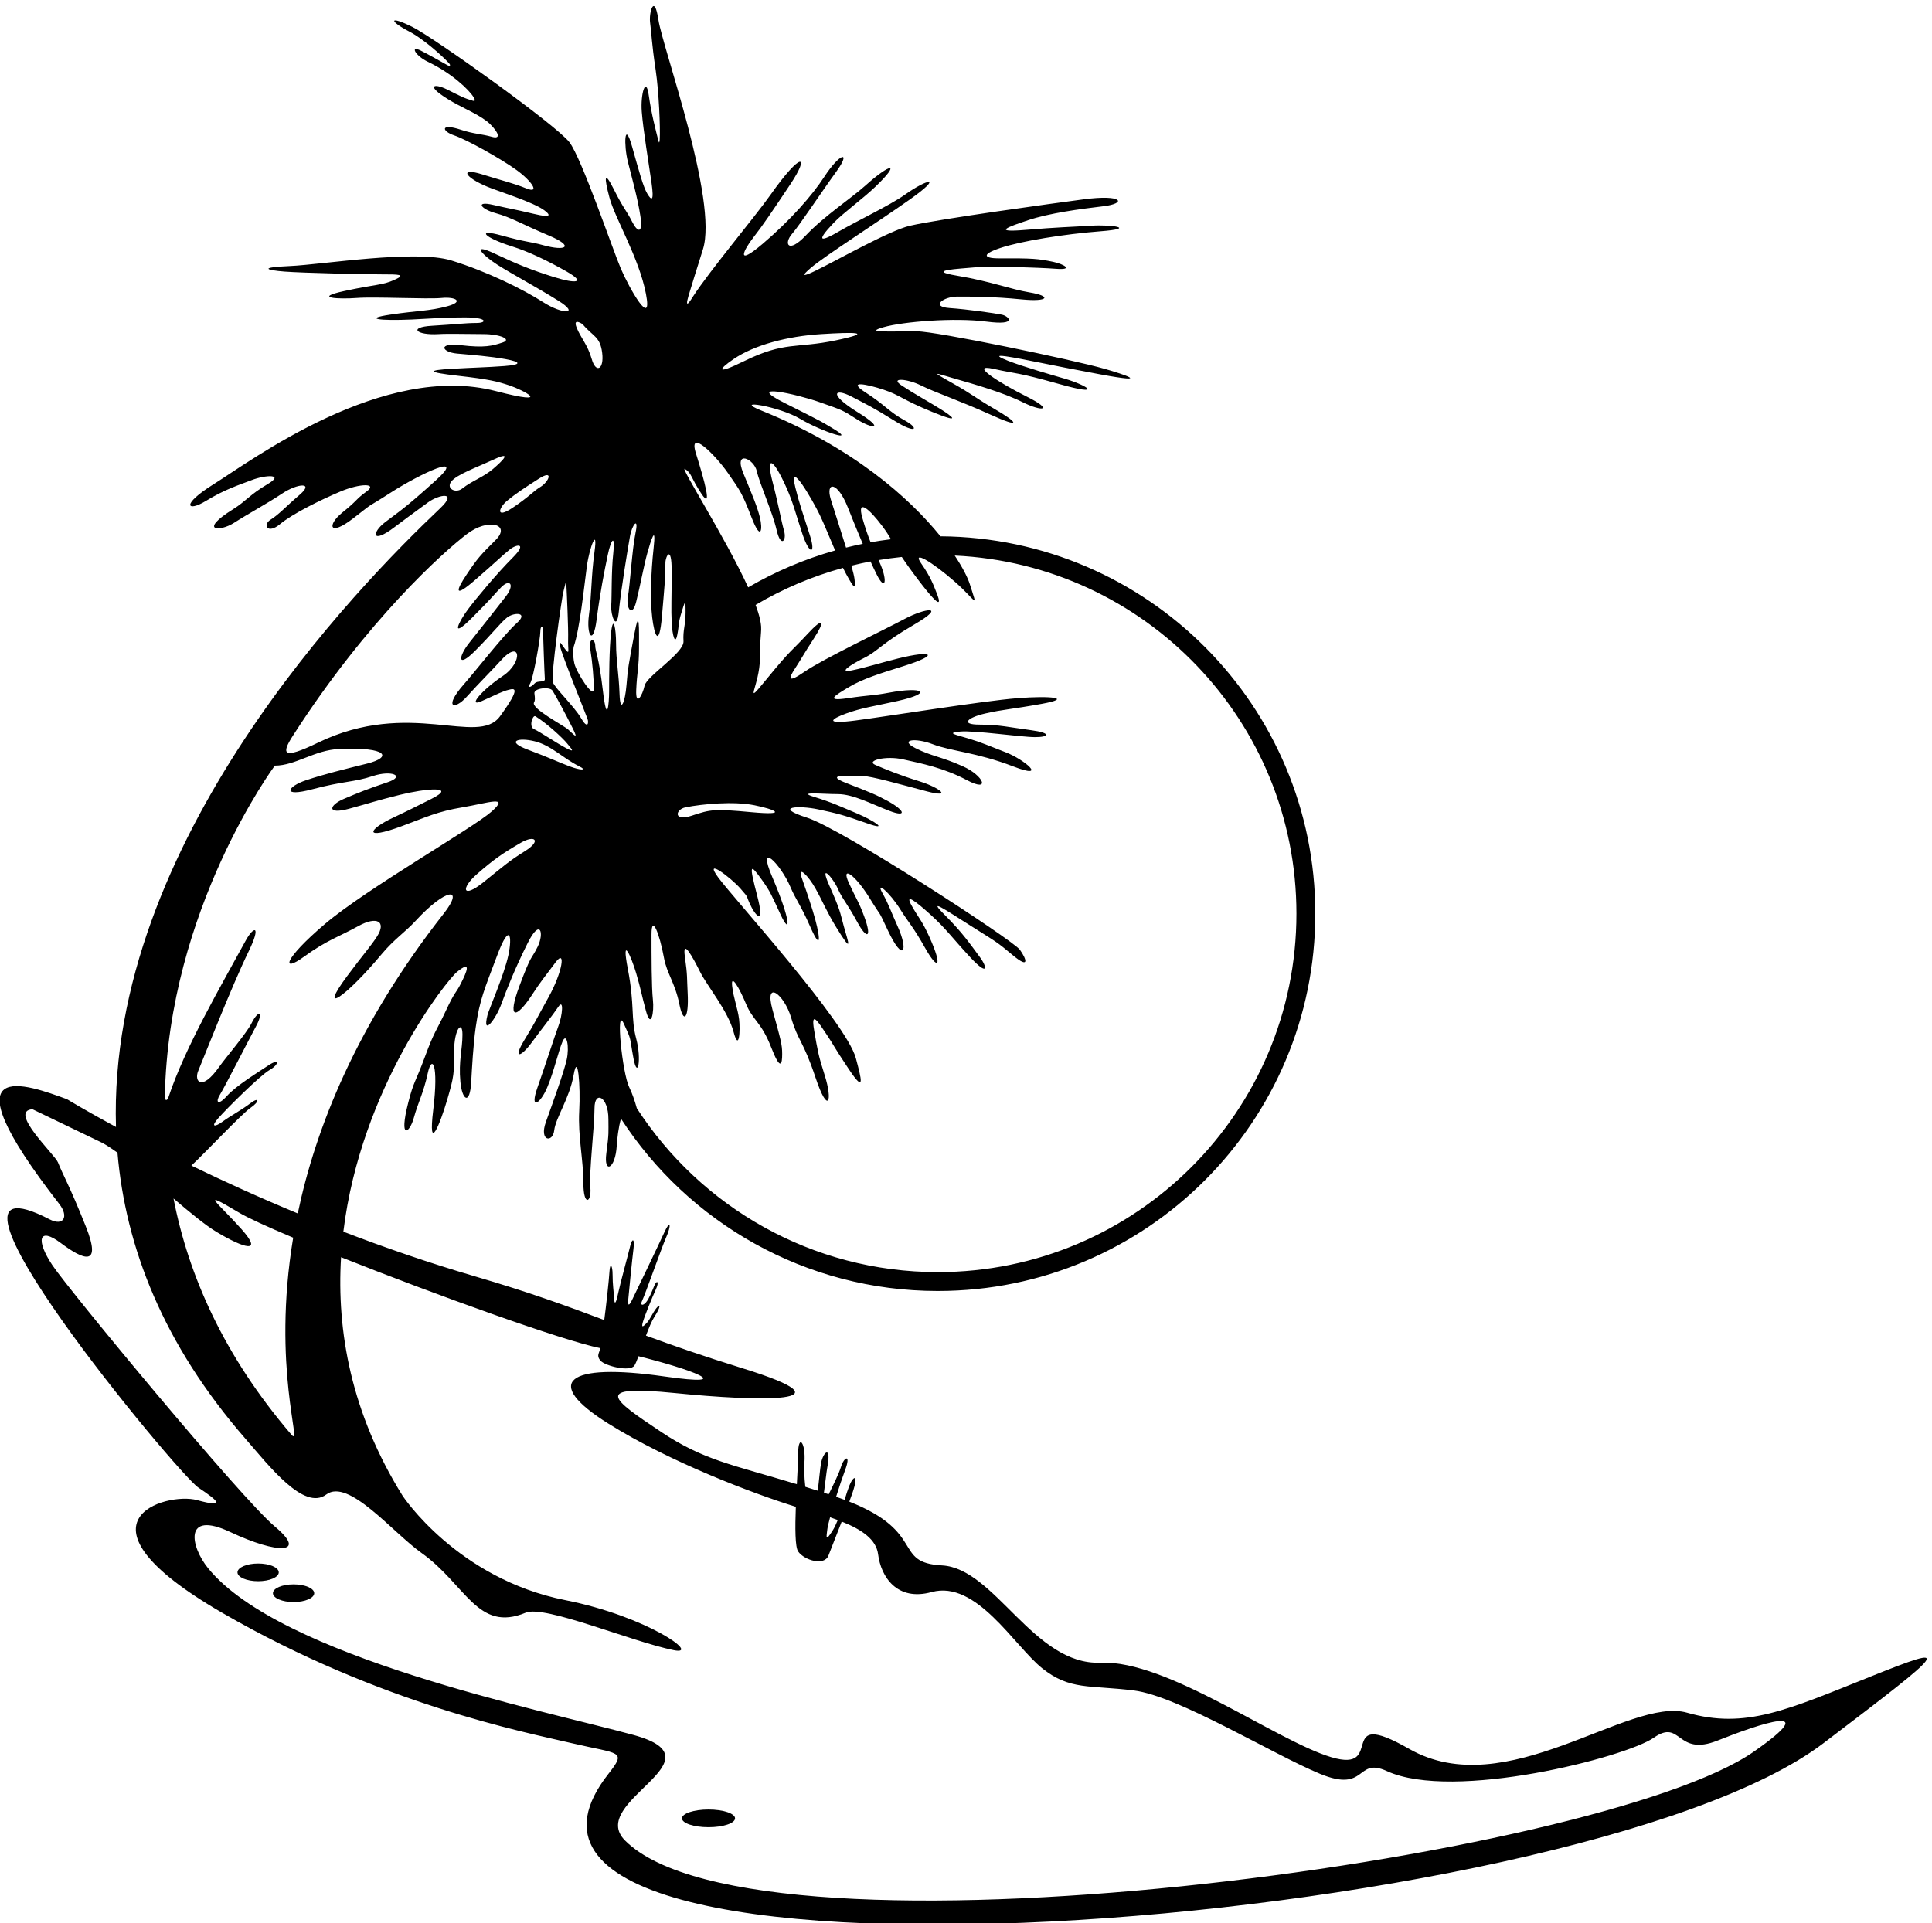 <?xml version="1.0" encoding="UTF-8" standalone="no"?>
<svg xmlns:inkscape="http://www.inkscape.org/namespaces/inkscape" xmlns:sodipodi="http://sodipodi.sourceforge.net/DTD/sodipodi-0.dtd" xmlns="http://www.w3.org/2000/svg" xmlns:svg="http://www.w3.org/2000/svg" version="1.1" id="svg1" width="714.142" height="711.091" viewBox="0 0 714.142 711.091">
  <defs id="defs1"></defs>
  <g id="g1" transform="translate(-58.458,-147.168)">
    <path id="path1" d="m 5638.38,2172.51 c -231.8,-92.72 -347.7,-146.81 -509.96,-100.45 -162.26,46.36 -502.23,-254.98 -772.66,-100.44 -208.94,119.39 -61.81,-69.55 -216.35,-23.18 -154.53,46.36 -455.87,270.43 -641.31,262.7 -185.44,-7.73 -293.62,262.71 -440.42,270.43 -138.25,7.28 -42.25,91.75 -257.73,177.29 3.65,9.82 6.64,18.05 8.55,23.61 18.83,55.05 2.89,49.26 -8.7,20.28 -3.92,-9.82 -8.2,-23.67 -12.91,-38.89 -7.5,2.82 -15.37,5.64 -23.6,8.45 8.51,27.21 17.71,54.67 24.92,73.9 17.39,46.36 -2.89,37.67 -11.58,8.7 -5.08,-16.93 -21.01,-49.61 -33.98,-75.65 -4.44,1.46 -8.88,2.92 -13.21,4.33 3.64,25.86 6.83,56.87 9.52,71.32 11.59,62.29 -11.59,42.01 -17.39,11.59 -3.03,-15.93 -5.95,-51.54 -9.32,-77.35 -11.94,3.82 -23.4,7.43 -34.56,10.89 -3.27,26.23 -3.25,56.14 -2.48,66.46 4.35,57.95 -17.39,81.13 -17.39,26.07 0,-17.64 -1.78,-49.44 -3.64,-85.3 -178.92,54.44 -258.28,66.11 -376.89,145.18 -139.08,92.73 -193.17,131.36 38.63,108.18 231.8,-23.18 509.96,-30.91 185.44,69.54 -107.86,33.38 -191.46,62.65 -266.53,90.22 7.86,21.03 15.92,40.65 23.14,51.75 18.83,28.98 17.39,39.12 5.8,24.63 -11.59,-14.48 -17.39,-31.87 -27.53,-42.01 -10.14,-10.14 -14.49,-13.04 -10.14,2.9 4.35,15.93 26.08,69.54 36.22,91.27 10.14,21.73 2.89,27.52 -4.35,10.14 -7.24,-17.39 -14.49,-36.22 -23.18,-46.36 -8.69,-10.14 -17.38,-8.69 -10.14,5.79 7.24,14.49 54.92,149.29 65.19,172.41 17.39,39.11 11.59,50.7 -2.89,18.83 -14.49,-31.87 -84.03,-176.75 -91.27,-191.24 -7.25,-14.48 -11.59,-17.38 -10.14,1.45 1.44,18.84 11.48,117.5 14.48,140.53 4.35,33.32 -4.34,28.98 -8.69,10.14 -4.35,-18.83 -28.97,-108.66 -33.32,-130.39 -4.35,-21.73 -10.14,-40.56 -11.59,-17.38 -1.45,23.18 -4.35,39.11 -4.35,66.64 0,27.53 -7.24,34.77 -8.69,8.69 -1.19,-21.47 -9.26,-95.93 -14.5,-134.51 -103.56,38.88 -206.7,76.83 -359.28,121.47 -128.39,37.58 -251.33,80.16 -365.77,124.19 48.75,401.13 288.24,699.54 315.55,721.88 42.5,34.77 27.04,0 11.59,-30.9 -15.45,-30.91 -15.45,-19.32 -42.5,-77.27 -27.04,-57.95 -30.9,-54.08 -57.95,-127.49 -27.04,-73.4 -30.84,-66.54 -46.36,-127.49 -27.04,-106.24 3.87,-84.99 15.46,-42.49 11.59,42.49 27.04,69.54 38.63,123.62 11.59,54.09 30.91,27.04 15.45,-100.44 -15.45,-127.5 19.32,-38.64 38.64,27.04 19.31,65.67 19.31,73.4 19.31,135.21 0,61.82 23.18,87.97 23.18,46.37 0,-42.5 -11.11,-72.5 -5.79,-131.36 4.57,-50.57 26.37,-67.22 30.09,-0.4 2.03,36.41 5.65,103.48 12.41,151.07 11.18,78.86 25.1,108.18 59.87,200.89 34.77,92.72 42.5,54.09 30.91,0 -11.59,-54.08 -54.09,-150.66 -57.95,-166.12 -15.45,-61.81 23.18,-11.59 38.63,30.91 15.46,42.5 38.64,100.44 73.41,169.98 34.77,69.54 46.36,27.05 27.04,-11.59 -19.31,-38.63 -15.45,-15.45 -50.22,-108.17 -34.77,-92.72 -11.35,-97.06 38.63,-19.31 17.39,27.04 32.84,46.36 61.82,84.99 29.04,38.72 19.31,-27.05 -19.32,-96.58 -38.63,-69.54 -33,-62.76 -67.61,-119.77 -32.84,-54.09 -9.66,-48.29 21.25,-5.79 23.72,32.62 57.95,75.33 73.4,98.51 15.46,23.18 11.59,-23.18 0,-54.08 -11.59,-30.91 -34.77,-104.32 -57.95,-169.99 -23.18,-65.68 7.73,-46.36 27.05,0 19.31,46.36 30.9,100.44 42.49,127.49 11.59,27.04 19.32,-15.46 11.59,-50.23 -7.72,-34.77 -38.63,-119.76 -57.95,-173.84 -19.31,-54.09 19.32,-57.96 23.18,-23.18 3.87,34.77 42.5,88.85 54.09,154.53 11.59,65.67 19.31,-30.91 15.45,-100.45 -3.86,-69.54 11.59,-135.22 11.59,-200.89 0,-65.68 23.18,-54.09 19.32,-11.59 -3.87,42.49 11.59,169.99 11.59,220.21 0,50.22 38.63,32.81 38.63,-30.91 0,-36.7 1.93,-36.7 -5.79,-94.65 -7.73,-57.95 25.11,-44.43 28.97,21.25 1.11,18.78 4.78,51.97 11.77,75.09 186.97,-288.22 511.53,-478.92 880.66,-478.92 579.34,0 1049,469.66 1049,1049 0,576.89 -465.71,1044.96 -1041.66,1048.92 -86.18,106.74 -243.8,247.44 -497.98,349.61 -83.38,33.51 50.22,11.59 108.17,-23.18 57.95,-34.77 167.09,-70.99 84.99,-23.18 -25.42,14.81 -12.07,9.17 -127.97,67.12 -115.9,57.95 31.39,25.6 97.07,2.42 65.67,-23.18 61.33,-20.77 103.83,-47.81 42.49,-27.04 81.61,-29.46 0.48,20.76 -81.13,50.23 -63.27,67.61 -15.46,42.5 41.61,-21.85 56.5,-28.01 118.32,-66.64 61.81,-38.63 70.99,-22.22 28.49,0.96 -42.49,23.18 -54.08,42.5 -108.17,77.27 -54.09,34.77 3.86,23.18 50.22,7.73 46.36,-15.45 50.22,-27.04 135.22,-61.82 84.99,-34.77 54.08,-11.59 23.18,7.73 -30.91,19.32 -73.89,42.98 -108.18,65.68 -34.69,22.96 15.46,19.32 54.09,0 38.63,-19.32 108.17,-42.5 193.16,-81.13 85,-38.64 78.44,-23.3 11.59,15.45 -57.46,33.32 -57.94,38.64 -119.76,73.41 -61.81,34.77 -46.36,27.04 7.73,11.59 54.09,-15.46 135.22,-38.64 189.3,-65.68 54.09,-27.04 88.86,-23.18 11.59,15.45 -77.26,38.64 -162.26,92.72 -92.72,77.27 69.54,-15.45 60.37,-7.73 183.99,-42.5 123.63,-34.77 77.75,-3.38 13.04,15.46 -30.35,8.83 -114.25,32.91 -156.17,49.25 -26.44,10.31 -36.35,16.85 -6.09,12.56 46.06,-6.54 115.9,-23.18 262.71,-50.22 146.81,-27.05 63.2,0.74 11.59,15.45 -89.82,25.59 -467.46,104.31 -521.55,104.31 -85.34,0 -146.81,-3.87 -92.72,11.59 54.09,15.45 197.03,27.04 285.88,15.45 88.86,-11.59 61.82,15.45 42.5,19.32 -19.32,3.86 -91.27,14.48 -145.35,18.35 -54.09,3.86 -16.91,31.87 21.73,31.87 38.63,0 100.44,0 177.71,-7.73 77.27,-7.72 84.51,9.18 23.18,19.32 -53.36,8.82 -108.18,30.91 -200.89,46.36 -92.72,15.45 7.72,19.32 46.36,23.18 38.63,3.87 177.71,0 227.93,-3.86 50.23,-3.86 22.51,12.91 -7.72,19.32 -41.05,8.69 -58.42,10.32 -148.26,9.65 -40.91,-0.3 -56.5,9.66 1.45,28.98 57.95,19.31 177.71,38.63 278.16,46.36 100.45,7.72 34.77,19.31 -27.05,15.45 -61.81,-3.86 -88.85,-3.86 -181.57,-11.59 -92.72,-7.73 -50.22,7.73 7.73,27.04 57.95,19.32 142.94,30.91 208.61,38.64 65.68,7.72 55.54,33.8 -54.08,19.31 -85.04,-11.24 -397.92,-54.08 -482.92,-73.4 -56.68,-12.88 -202.3,-96.01 -264.64,-126.02 -31.13,-15 -41.5,-16.74 -9.65,10.12 39.73,33.51 181.57,123.63 274.29,189.3 92.72,65.68 50.71,58.92 -15.45,12.08 -40.38,-28.59 -135.22,-73.89 -181.58,-100.93 -46.36,-27.05 -70.02,-34.29 -15.45,23.18 26.34,27.73 80.43,66.39 115.9,100.44 72.44,69.54 43.46,67.13 -27.04,3.87 -40.67,-36.49 -114.45,-84.51 -166.13,-139.08 -48.83,-51.58 -61.81,-23.18 -38.63,3.86 23.18,27.04 80.17,113.97 123.63,173.85 41.84,57.65 11.11,54.09 -33.81,-14.97 -33.3,-51.21 -93.68,-120.25 -170.95,-185.92 -77.27,-65.68 -53.12,-17.39 -26.08,17.38 27.05,34.77 49.26,67.61 103.35,148.74 54.08,81.13 31.39,93.2 -55.54,-29.94 -43.64,-61.83 -171.2,-213.83 -215.6,-283.15 -4.64,-7.24 -25.26,-41.45 -12.07,3.12 8.83,29.86 22.77,74.16 39.82,128.39 42.49,135.22 -112.04,560.18 -123.63,637.45 -11.59,77.27 -27.04,19.32 -23.18,-7.72 3.86,-27.05 3.86,-54.09 15.46,-131.36 8.88,-59.23 13.22,-161.6 11.29,-192.24 -0.59,-9.32 -1.77,-12 -3.57,-4.79 -7.72,30.91 -19.32,73.41 -27.04,127.49 -7.73,54.09 -23.18,3.87 -19.32,-46.36 3.86,-50.22 19.32,-142.94 27.04,-197.03 7.73,-54.08 0,-50.22 -11.59,-30.9 -11.59,19.31 -22.69,61.33 -42.49,131.35 -21.44,75.82 -23.18,3.86 -11.59,-42.5 11.59,-46.36 27.04,-100.44 34.77,-150.67 7.73,-50.22 -7.73,-46.36 -23.18,-15.45 -15.45,30.91 -23.18,34.77 -50.23,88.86 -27.04,54.08 -28,35.73 -12.55,-22.22 15.45,-57.95 82.1,-167.09 101.41,-267.53 19.32,-100.45 -46.36,15.45 -69.54,69.54 -23.18,54.08 -108.17,305.2 -142.94,351.56 -34.77,46.36 -374.74,289.75 -436.56,320.66 -64.03,32.01 -67.18,17.8 -8.69,-12.8 38.26,-20.02 88.69,-64.72 109.38,-86.93 8.58,-9.21 1.3,-9.1 -2.71,-6.9 -18.67,10.26 -49.35,28.23 -74.8,40.95 -30.9,15.45 -14.99,-14.46 19.32,-30.91 67.84,-32.53 114.59,-77.83 127.33,-98.27 4.94,-7.94 4.76,-12.13 -1.29,-10.38 -25.11,7.24 -33.32,12.07 -71.95,31.39 -38.64,19.31 -63.99,11.1 15.45,-34.77 29.92,-17.28 81.13,-38.64 104.31,-61.82 23.18,-23.18 30.9,-42.49 3.86,-34.77 -27.04,7.73 -50.22,7.73 -84.99,19.32 -58.67,19.56 -54.09,-3.86 -19.32,-15.45 34.77,-11.59 131.35,-65.68 173.85,-96.59 42.5,-30.9 65.68,-66.4 27.05,-50.94 -38.64,15.45 -61.82,20.04 -123.63,39.35 -61.81,19.32 -49.98,-7.48 15.45,-34.77 30.68,-12.79 127.49,-42.49 158.4,-65.67 30.91,-23.18 -8.29,-14.66 -32.36,-8.94 -56.18,13.37 -60.36,12.8 -110.59,24.39 -50.22,11.59 -34.77,-11.59 7.73,-23.18 42.5,-11.59 73.41,-30.91 146.81,-61.81 73.4,-30.91 48.15,-44.74 -15.45,-27.05 -36.46,10.15 -46.36,7.73 -115.91,27.05 -69.54,19.31 -50.7,-5.32 30.91,-30.91 43.15,-13.53 96.59,-38.63 150.67,-69.54 54.09,-30.91 27.05,-34.77 -34.77,-15.45 -61.81,19.32 -100.45,34.77 -166.12,65.67 -65.68,30.91 -34.61,-3.89 7.72,-30.9 42.16,-26.9 107.62,-61.46 169.99,-100.45 61.81,-38.63 11.59,-38.63 -42.49,-3.86 -54.09,34.77 -154.54,84.99 -254.98,115.9 -100.45,30.9 -359.29,-11.59 -448.15,-15.45 -88.85,-3.87 -65.67,-11.6 -15.45,-15.46 50.22,-3.86 224.07,-7.73 270.43,-7.73 46.36,0 69.54,0 34.77,-15.45 -34.77,-15.45 -50.23,-11.59 -139.08,-30.91 -88.86,-19.31 -15.45,-23.18 34.77,-19.31 50.22,3.86 197.03,-3.87 235.66,0 38.64,3.86 63.95,-10.13 15.46,-23.18 -50.23,-13.52 -81.13,-11.59 -158.4,-23.18 -76.51,-11.48 -28.98,-17.39 59.88,-13.52 42.46,1.84 86.93,5.79 148.74,5.79 61.81,0 61.81,-15.45 30.9,-15.45 -30.9,0 -57.94,-3.87 -123.62,-7.73 -65.68,-3.86 -44.43,-27.04 19.32,-23.18 27.27,1.65 77.26,0 123.62,0 46.36,0 80.01,-14.54 54.09,-23.18 -28.98,-9.66 -50.23,-15.45 -115.9,-7.73 -65.68,7.73 -54.09,-19.31 -11.59,-23.18 42.5,-3.86 92.72,-7.72 135.21,-15.45 42.5,-7.73 46.82,-15.56 -3.86,-19.31 -52.15,-3.87 -81.13,-3.87 -146.8,-7.73 -65.68,-3.86 -69.72,-9.2 19.31,-19.32 84.99,-9.66 108.17,-15.45 142.94,-27.04 34.78,-11.59 127.36,-58.49 -38.63,-15.45 -312.93,81.12 -677.29,-192 -784.25,-258.85 -92.722,-57.95 -73.405,-78.23 -21.25,-46.36 52.15,31.87 89.82,43.46 127.49,57.95 37.67,14.49 92.72,17.38 43.46,-11.59 -49.26,-28.97 -59.32,-46.9 -95.62,-69.54 -97.544,-60.84 -37.66,-63.74 2.9,-37.66 40.57,26.07 89.83,52.15 133.29,81.12 43.46,28.98 89.82,31.88 49.25,-2.89 -40.56,-34.77 -57.94,-55.06 -81.12,-69.54 -23.18,-14.49 -8.7,-41.53 26.07,-12.56 34.77,28.97 113,67.61 168.05,90.79 55.06,23.18 104.32,23.18 72.44,0 -31.87,-23.18 -23.18,-23.18 -66.64,-57.95 -43.46,-34.77 -38.63,-69.54 29.94,-16.42 69.25,53.64 23.18,19.32 104.31,71.47 81.13,52.15 214.17,114.45 124.35,33.32 -89.82,-81.13 -102.86,-86.92 -140.52,-115.9 -37.67,-28.97 -37.67,-62.29 26.07,-13.76 17.93,13.65 55.91,41.76 93.34,68.96 31,22.51 83.96,31.19 33.78,-16.43 -229.24,-217.55 -925.011,-927.8 -900.999,-1719.93 -86.926,47.07 -136.063,77.21 -136.063,77.21 -107.515,39.31 -350.051,131.12 -21.359,-291.49 27.043,-34.77 11.703,-62.59 -27.043,-42.5 -402.606,208.76 355.426,-706.99 413.375,-745.62 57.949,-38.63 76.159,-56.6 -3.863,-34.77 -84.993,23.18 -370.879,-57.95 69.542,-312.93 440.41,-254.98 842.2,-332.24 973.56,-363.15 131.35,-30.91 152.12,-19.31 100.44,-85 -540.39,-686.93 2690.98,-435.99 3376.55,85 350.71,266.52 363.15,278.16 131.35,185.44 z M 2738.96,2582.5 c 0.79,6.38 3.6,18.21 7.55,32.83 7.34,-2.49 14.49,-5.03 21.38,-7.62 -4.47,-11.18 -9.27,-21.41 -14.45,-29.55 -20.28,-31.87 -17.38,-18.84 -14.48,4.34 z m -840.28,1884.82 c -46.36,-28.97 -57.95,-40.56 -115.9,-86.92 -57.95,-46.36 -63.74,-17.38 -17.38,23.18 46.36,40.56 70.51,57.15 121.69,86.92 39.12,22.76 57.95,5.8 11.59,-23.18 z m 123.63,235.67 c -30.91,11.59 -54.09,23.18 -115.9,46.36 -61.81,23.18 -27.05,34.77 19.32,23.18 46.36,-11.59 76.62,-46.05 123.62,-69.54 23.18,-11.6 3.86,-11.6 -27.04,0 z m -109.14,230.83 c 8.69,14.49 28.01,124.59 28.01,142.94 0,18.35 7.73,18.35 7.73,5.8 0,-19.7 3.86,-123.63 4.82,-136.18 0.97,-12.56 -19.31,-2.9 -28.97,-13.52 -9.66,-10.63 -20.28,-13.53 -11.59,0.96 z m 14.49,-91.75 c 32.73,-20.46 75.33,-59.89 87.89,-75.34 12.56,-15.45 24.15,-27.04 -1.93,-13.52 -26.08,13.52 -74.37,46.36 -89.83,53.12 -15.45,6.76 -3.86,40.56 3.87,35.74 z M 2992,5220.67 c 73.41,-96.58 57.95,-54.08 50.23,-34.77 -7.73,19.32 -15.46,42.5 -42.5,81.13 -27.04,38.63 30.91,3.86 92.72,-50.22 61.81,-54.09 65.68,-81.13 42.5,-7.73 -5.56,17.6 -19.21,45.47 -42.02,79.76 528.61,-24.47 949.71,-460.7 949.71,-995.37 0,-550.37 -446.18,-996.55 -996.55,-996.55 -350.84,0 -659.13,181.47 -836.7,455.51 -5.27,19.64 -13.4,43.02 -20.96,58.13 -19.32,38.63 -38.63,227.94 -15.45,177.71 23.18,-50.22 15.45,-34.77 27.04,-96.58 11.59,-61.81 23.18,-3.87 7.73,54.08 -15.45,57.96 -3.86,92.73 -23.18,193.17 -19.32,100.45 10.2,32.92 23.18,-11.59 13.52,-46.36 13.52,-54.08 27.04,-104.31 14.1,-52.36 23.18,-3.86 19.32,30.91 -3.86,34.77 -3.87,123.62 -3.87,181.57 0,57.95 22.26,3.17 34.78,-65.67 7.72,-42.5 30.9,-69.54 42.49,-127.49 11.59,-57.95 27.04,-40.57 23.18,30.91 -2.29,42.43 0,46.36 -7.73,100.44 -7.72,54.09 22.8,-3.1 42.5,-42.5 19.32,-38.63 77.27,-108.17 92.72,-166.12 15.45,-57.95 19.32,3.87 15.45,34.77 -3.86,30.91 -15.45,57.95 -19.31,92.72 -3.86,34.77 19.31,-3.86 38.63,-50.22 19.32,-46.36 42.5,-50.22 69.54,-119.77 27.05,-69.54 30.91,-46.36 30.91,-19.31 0,27.04 -3.86,38.63 -27.04,123.63 -23.18,84.99 32.83,42.49 52.15,-23.18 19.31,-65.68 32.84,-61.82 67.61,-166.13 34.77,-104.31 48.93,-66.56 25.11,7.73 -17.2,53.63 -19.32,67.61 -28.98,123.63 -10,57.98 11.59,23.18 34.77,-11.59 23.18,-34.78 15.46,-27.05 61.82,-96.59 46.36,-69.54 34.77,-27.04 19.31,30.91 -26.56,99.6 -339.97,444.28 -382.47,502.23 -42.49,57.95 34.77,0 61.82,-30.9 27.04,-30.91 11.44,-13.98 31.39,-53.13 9.46,-18.57 38.15,-55.05 14.97,33.81 -23.18,88.85 -19.72,89.35 12.55,44.43 24.63,-34.29 26.08,-40.57 53.13,-98.52 27.04,-57.95 29.45,-18.35 -23.18,104.31 -45.84,106.8 23.23,37.17 50.22,-27.04 14,-33.33 28.97,-50.71 54.08,-108.18 36.22,-82.87 27.05,-19.31 7.73,42.5 -19.32,61.82 -19.32,57.95 -30.91,92.72 -11.59,34.77 18.65,4.97 38.64,-30.9 21.25,-38.16 30.9,-64.23 57.95,-108.18 48.3,-78.48 32.35,-39.6 20.76,2.9 -11.59,42.49 -9.17,43.46 -40.08,113 -30.91,69.54 11.59,19.32 23.18,-7.72 11.59,-27.05 27.53,-43.47 54.09,-92.73 26.44,-49.04 42.01,-45.87 19.31,15.46 -15.69,42.41 -19.31,42.5 -42.49,92.72 -23.18,50.22 16.46,25.05 57.95,-42.5 37.66,-61.33 19.31,-23.18 50.22,-88.86 43.32,-92.05 58.42,-57.43 27.04,11.59 -19.31,42.5 -23.17,57.96 -42.49,92.73 -19.32,34.77 20.96,0.57 50.22,-46.37 23.18,-37.18 34.77,-46.36 69.54,-108.17 34.77,-61.81 49.26,-53.12 11.59,30.91 -21.2,47.29 -30.91,54.08 -50.22,88.86 -19.32,34.77 11.59,11.59 54.08,-27.05 42.5,-38.63 58.92,-63.26 109.14,-117.35 50.23,-54.08 48.96,-29.2 26.08,1.45 -25.6,34.29 -46.36,65.68 -96.58,115.9 -50.23,50.23 0,15.45 73.4,-30.91 73.4,-46.36 69.54,-42.49 115.9,-81.13 46.36,-38.63 38.63,-11.59 19.32,15.46 -19.32,27.04 -494.51,336.11 -591.09,367.01 -96.58,30.91 -23.18,34.77 30.9,23.18 54.09,-11.59 69.54,-15.45 135.22,-38.63 65.68,-23.18 17.03,8.56 -27.04,27.04 -44.91,18.84 -69.54,30.91 -119.77,46.36 -50.22,15.46 23.18,7.73 65.68,7.73 42.5,0 92.72,-27.04 142.95,-46.36 50.22,-19.32 43.94,0.97 -3.87,27.04 -32.17,17.55 -46.36,23.18 -115.9,50.23 -69.54,27.04 23.18,19.31 46.36,19.31 23.18,0 104.31,-23.18 177.71,-42.49 73.41,-19.32 35.15,10.56 -19.31,27.52 -58.92,18.35 -96.58,34.29 -123.63,45.88 -27.04,11.59 28.26,26.45 77.27,15.45 51.67,-11.59 112.03,-23.17 177.71,-57.95 65.67,-34.77 47.07,12.31 -11.59,38.64 -61.33,27.52 -84.99,27.04 -131.35,50.22 -46.36,23.18 -2.42,30.42 47.81,11.11 50.22,-19.32 122.17,-22.7 222.62,-61.33 100.45,-38.64 30.91,19.31 -19.32,38.63 -50.22,19.32 -65.68,27.04 -104.31,38.63 -38.63,11.59 -61.81,15.46 -23.18,19.32 38.64,3.86 169.99,-15.45 208.62,-15.45 38.64,0 46.36,11.59 -11.59,19.31 -57.95,7.73 -88.85,15.46 -142.94,15.46 -54.09,0 -34.77,19.31 15.45,30.9 50.23,11.59 73.41,11.59 158.4,27.05 84.99,15.45 27.04,23.18 -69.54,15.45 -96.59,-7.73 -359.29,-50.22 -448.15,-61.81 -88.85,-11.59 -69.54,3.86 -27.04,19.31 42.5,15.46 73.4,19.32 142.94,34.77 101.54,22.57 70.55,40.76 -23.17,23.18 -46.37,-8.69 -54.09,-6.28 -115.91,-15.45 -64.06,-9.51 -34.77,7.73 3.87,30.91 38.63,23.18 88.85,38.63 150.67,57.94 103.99,32.5 81.91,45.36 -13.53,21.74 -48.77,-12.08 -90.78,-25.59 -129.42,-33.33 -38.63,-7.72 -3.86,15.46 34.77,34.77 38.64,19.32 46.36,38.64 139.08,92.73 92.72,54.08 30.91,46.36 -27.04,15.45 -57.95,-30.91 -227.94,-112.04 -278.16,-146.81 -50.22,-34.77 -41.99,-15.14 -27.04,7.73 16.42,25.11 25.11,41.53 53.6,85.47 31.25,48.2 27.53,61.34 -18.83,11.11 -46.36,-50.22 -42.5,-38.63 -112.04,-123.62 -69.54,-85 -19.31,-19.32 -19.31,57.94 0,77.27 7.72,73.41 0,108.18 -2.54,11.41 -6.71,24.6 -12.11,39.06 75.2,44.5 156.71,79.4 242.93,103.01 2.98,-6.13 5.9,-11.86 8.7,-17 23.18,-42.49 27.04,-43.94 23.18,-13.03 -0.89,7.09 -4.08,20.03 -8.55,36.12 17.56,4.35 35.24,8.38 53.15,11.78 6.02,-13.23 11.83,-25.55 17.21,-36.31 23.19,-46.36 30.43,-19.8 11.11,26.56 -1.94,4.67 -3.91,9.12 -5.89,13.51 21.31,3.55 42.8,6.55 64.55,8.73 10.64,-16.09 24.94,-36.38 46.13,-64.26 z m -647.11,-631.65 c 46.86,9.37 133.29,17.38 191.24,5.79 57.95,-11.59 96.14,-28.93 -7.72,-19.31 -104.32,9.66 -113.97,7.72 -166.13,-9.66 -52.15,-17.39 -46.36,17.38 -17.39,23.18 z m 546.67,781.84 c 11.09,-14.79 17.85,-25.6 24.31,-36.6 -19.05,-2.36 -37.99,-5.08 -56.72,-8.45 -6.9,17.06 -14.35,37.96 -22.65,66.78 -16.72,58.11 20.29,24.63 55.06,-21.73 z m -95.62,51.67 c 13.29,-33.6 27.55,-68.64 41.39,-101.08 -15.61,-3.16 -31.09,-6.66 -46.44,-10.49 -15.17,49.35 -33.6,105.58 -42.28,133.79 -15.45,50.22 18.03,51.84 47.33,-22.22 z m -317.76,412.41 c 58.25,39.72 150.67,63.75 243.39,69.54 92.72,5.8 150.67,5.8 40.57,-17.39 -110.11,-23.17 -141.01,-1.93 -254.98,-57.95 -79.56,-39.1 -71.48,-23.18 -28.98,5.8 z m -135.22,-305.2 c 19.32,-11.59 15.46,-23.18 46.36,-69.54 30.91,-46.36 7.73,38.63 -15.45,112.03 -23.18,73.41 54.09,-3.86 88.86,-54.08 34.77,-50.22 38.63,-54.09 65.67,-123.63 27.05,-69.54 30.91,-30.9 23.19,0 -7.73,30.91 -19.32,57.95 -46.37,123.63 -27.04,65.67 29.94,40.08 37.67,5.31 7.73,-34.77 43.47,-113.48 55.06,-163.71 11.59,-50.22 28.49,-29.46 20.76,-2.41 -7.73,27.04 -14.97,70.5 -32.35,137.63 -18.64,71.94 0.64,68.68 39.11,-17.87 19.32,-43.46 25.11,-70.99 44.43,-128.94 19.31,-57.95 37.61,-56.55 20.76,-3.86 -18.83,58.91 -29.94,90.31 -40.56,133.28 -20.92,84.62 47.96,-34.6 67.61,-75.33 11.77,-24.42 27.31,-63 42.84,-99.21 -85.49,-24.13 -166.53,-58.83 -241.66,-102.6 -64.17,140.03 -191.46,338.62 -175.93,329.3 z m -284.19,402.27 c 28.97,-34.77 48.53,-33.32 54.33,-79.68 5.79,-46.37 -17.39,-57.95 -28.98,-17.39 -11.59,40.56 -30.42,58.68 -42.01,87.65 -11.59,28.98 16.66,9.42 16.66,9.42 z m -24.87,-896.78 c 17.39,50.23 28.98,168.06 36.7,224.07 7.73,56.02 30.91,110.11 21.25,40.57 -9.66,-69.54 -7.73,-119.76 -15.46,-175.78 -7.72,-56.02 11.59,-88.86 21.25,-13.52 9.66,75.33 21.25,133.28 30.91,179.64 9.66,46.36 21.25,57.95 15.45,5.8 -5.79,-52.16 -3.86,-121.7 -5.79,-146.81 -1.93,-25.11 15.45,-75.33 21.25,-15.45 5.79,59.88 25.11,175.78 30.9,208.62 5.8,32.84 25.12,56.02 15.46,9.66 -9.66,-46.37 -15.46,-146.81 -21.25,-177.72 -5.8,-30.9 11.59,-59.88 23.18,-13.52 11.59,46.36 21.25,100.45 30.9,135.22 9.66,34.77 25.12,83.06 17.39,13.52 -7.73,-69.54 -9.66,-144.88 -3.86,-193.17 5.79,-48.29 19.31,-86.92 27.04,3.87 7.73,90.79 9.66,106.24 9.66,148.73 0,17.28 17.38,52.16 17.38,-23.17 0,-75.34 -1.93,-106.25 0,-142.95 1.94,-36.7 9.66,-63.75 15.45,-34.77 5.8,28.98 1.94,30.91 11.59,61.81 9.66,30.91 11.59,40.57 11.59,1.94 0,-38.64 -7.72,-48.3 -5.79,-81.14 1.93,-32.83 -102.38,-96.58 -108.17,-123.62 -5.8,-27.04 -25.11,-59.88 -23.18,-11.59 1.93,48.29 7.73,63.74 7.73,115.9 0,52.15 1.93,119.76 -13.53,36.7 -15.45,-83.06 -17.38,-90.78 -21.24,-139.08 -3.87,-48.29 -17.39,-81.13 -19.32,-25.11 -1.93,56.02 -9.66,94.65 -9.66,139.08 0,44.43 -7.73,81.13 -13.52,34.77 -5.8,-46.36 -5.8,-131.35 -5.8,-166.12 0,-34.77 -5.79,-96.59 -17.38,1.93 -11.59,98.51 -21.25,108.17 -21.25,125.55 0,17.39 -19.32,25.12 -13.52,-11.59 5.79,-36.7 9.66,-81.12 9.66,-110.1 0,-28.97 -48.29,46.36 -54.09,71.47 -5.79,25.11 -1.93,46.36 -1.93,46.36 z m -28.01,155.5 c 5.79,21.25 6.76,32.84 7.73,16.42 1.15,-19.67 5.79,-122.66 4.83,-150.67 -0.97,-28.01 4.82,-43.46 -5.8,-30.91 -10.62,12.56 -21.25,34.77 -16.42,10.63 4.83,-24.15 72.44,-190.27 76.3,-201.86 3.86,-11.59 0,-28.97 -18.35,2.9 -18.35,31.87 -72.44,83.06 -78.23,99.48 -5.8,16.42 24.14,232.76 29.94,254.01 z m -30.91,-277.19 c 7.73,-11.59 37.67,-67.61 56.02,-104.31 18.35,-36.7 1.93,-16.42 -12.55,-3.86 -14.49,12.55 -104.46,58.99 -94.66,75.33 2.9,4.83 2.9,10.62 0.97,25.11 -1.93,14.49 42.5,19.32 50.22,7.73 z m -126.52,527.34 c 23.18,19.32 50.84,37.63 88.86,61.82 42.49,27.04 27.75,-8.85 3.86,-23.18 -19.32,-11.59 -30.91,-27.05 -77.27,-57.95 -47.78,-31.86 -38.63,0 -15.45,19.31 z m -154.53,54.09 c 15.45,19.32 69.53,38.63 119.76,61.81 50.22,23.18 23.18,-3.86 -3.87,-27.04 -27.04,-23.18 -59.39,-33.61 -84.99,-54.09 -19.31,-15.45 -46.36,0 -30.9,19.32 z m -440.42,-706.99 c 207.56,323.15 418.81,510.97 482.91,560.18 60.81,46.68 123.63,27.05 81.13,-15.45 -42.5,-42.5 -50.22,-50.23 -81.13,-96.58 -30.9,-46.36 -34.77,-65.68 23.18,-15.46 57.95,50.22 77.27,69.54 96.58,84.99 19.32,15.46 50.23,19.32 7.73,-23.18 -42.5,-42.49 -100.45,-112.03 -123.62,-142.94 -23.18,-30.9 -54.09,-88.86 11.59,-23.18 65.67,65.68 57.94,61.82 81.12,85 23.18,23.18 38.64,7.72 11.59,-27.05 -27.04,-34.77 -69.54,-88.85 -100.44,-127.49 -30.91,-38.63 -34.77,-73.4 15.45,-23.18 50.22,50.23 69.54,77.27 88.86,92.72 19.31,15.46 61.81,15.46 27.04,-15.45 -34.77,-30.91 -116.06,-135.07 -146.8,-169.99 -56.99,-64.71 -27.05,-73.4 7.72,-34.77 34.77,38.64 76.56,80.2 92.72,98.52 57.95,65.67 65.68,-1.94 7.73,-40.57 -57.95,-38.63 -100.45,-88.85 -57.95,-69.54 42.49,19.32 57.95,27.05 73.4,30.91 15.45,3.86 38.64,11.59 -23.18,-73.4 -61.81,-85 -251.11,50.22 -506.09,-73.41 -98.94,-47.96 -102.16,-31.46 -69.54,19.32 z m -50.22,-83.06 c 57.94,0 109.92,43.37 179.64,46.36 135.21,5.79 146.8,-23.18 77.27,-40.57 -69.54,-17.38 -117.84,-28.97 -169.99,-46.36 -52.16,-17.38 -69.54,-48.29 17.38,-25.11 86.93,23.18 115.9,19.32 168.06,36.7 52.15,17.39 92.72,0 40.56,-17.38 -52.15,-17.39 -81.13,-28.98 -121.69,-46.36 -40.57,-17.39 -48.29,-44.43 15.45,-27.04 63.75,17.38 71.47,21.24 141.01,38.63 69.54,17.38 162.4,26.14 86.93,-11.59 -42.5,-21.25 -63.04,-31.93 -106.24,-52.16 -67.67,-31.68 -85.69,-64.33 25.11,-23.18 67.61,25.12 98.51,40.57 168.05,52.16 69.54,11.59 133.29,34.77 81.13,-11.59 -52.15,-46.36 -347.7,-214.41 -463.6,-312.93 -115.9,-98.52 -121.69,-137.15 -57.95,-90.79 63.75,46.36 98.52,56.02 150.67,84.99 52.16,28.98 79.12,12.96 52.16,-28.97 -17.39,-27.04 -38.63,-50.22 -83.06,-110.1 -82.88,-111.71 -5.02,-59.8 96.58,61.81 33.95,40.63 65.78,61.45 92.72,90.79 86.92,94.65 137.87,96.02 79.2,21.24 -242.75,-309.34 -356.17,-597.02 -405.62,-833.45 -109.82,45.55 -209.31,91.11 -295.63,133 35.95,33.28 140.07,143.86 163.76,160.07 27.53,18.84 24.63,31.87 0,13.04 -24.63,-18.83 -55.05,-34.77 -76.78,-50.7 -21.73,-15.94 -34.77,-15.94 -11.59,10.14 23.18,26.07 114.45,117.34 141.98,133.28 27.52,15.94 27.52,33.32 -2.9,13.04 -30.42,-20.28 -89.72,-56.38 -115.9,-85.48 -26.08,-28.97 -31.87,-15.93 -18.84,4.35 10.46,16.26 86.93,165.74 98.52,186.89 24.63,44.91 8.69,50.7 -11.59,10.14 -13.48,-26.97 -72.92,-96.72 -88.37,-118.8 -50.708,-72.44 -70.993,-40.56 -59.404,-13.04 11.594,27.53 92.784,235.32 140.534,333.21 35.63,73.07 14.25,71.1 -8.7,28.98 -68.45,-125.66 -168.384,-296.18 -214.298,-434.66 -3.891,-11.74 -10.461,-10.45 -10.239,1.46 9.883,521.41 305.677,919.98 305.677,919.98 z M 1110.56,3416.5 c -61.81,69.54 -123.622,115.9 -7.72,46.36 24.95,-14.97 79.68,-39.98 151.51,-70.23 -60.24,-362.05 27.33,-585.28 -4.71,-547.9 -188.18,219.54 -286.449,443.63 -327.847,656.76 45.773,-38.9 88.597,-74.34 119.227,-92.72 77.27,-46.36 131.36,-61.81 69.54,7.73 z m 4203.3,-1452.61 c -428.68,-299.45 -2767.93,-616.34 -3137.02,-247.25 -108.45,108.45 278.16,224.07 23.18,293.61 -254.98,69.54 -981.28,216.34 -1182.18,463.6 -48.719,59.97 -69.535,162.26 61.82,100.45 131.35,-61.82 216.34,-61.82 123.63,15.45 -92.73,77.27 -571.778,656.76 -618.138,726.3 -46.359,69.54 -38.632,108.18 23.18,61.82 61.813,-46.36 115.898,-69.54 69.539,46.36 -46.359,115.9 -61.812,139.07 -77.266,177.71 -8.777,21.95 -139.156,143.11 -70.789,147.69 l 194.414,-93.61 c 12.524,-6.82 26.688,-16.21 41.762,-27.04 22.473,-262.63 127.02,-532.81 356.158,-795.84 65,-74.61 162.26,-200.89 224.08,-154.53 61.81,46.35 183.99,-104.93 264.63,-162.27 123.63,-87.89 155.75,-222.03 289.75,-166.12 52.69,21.98 295.55,-81.13 411.45,-104.31 78,-15.6 -72.94,93.78 -301.34,139.08 -300.31,59.56 -452.01,289.75 -452.01,289.75 -143.39,229.93 -183.85,458.23 -171.31,663.6 262.19,-104.27 616.83,-232.08 720.11,-252.67 -1.81,-14.23 -11.8,-20.73 1.24,-35.22 13.04,-14.49 82.58,-31.87 94.17,-13.04 2.96,4.81 6.78,14.11 11.13,25.71 139.13,-34.38 286.29,-86.89 70.97,-56.13 -270.44,38.63 -339.98,-15.45 -154.54,-131.36 171.07,-106.92 401.23,-194.06 520.81,-231.2 -2.16,-57.92 -2.13,-111.95 6.53,-124.22 17.39,-24.63 72.44,-40.57 84.03,-11.59 6.27,15.67 22.11,56.06 37.03,94.82 57,-22.78 95.98,-50.1 101.09,-90.96 7.72,-61.81 52.04,-131.69 148.88,-105 124.19,34.22 229.72,-149.98 306.99,-211.79 77.27,-61.81 131.35,-46.36 254.98,-61.81 123.63,-15.46 386.33,-177.72 517.68,-231.81 131.36,-54.08 98.56,47.56 185.45,7.73 185.43,-84.99 664.48,38.64 741.75,92.72 77.27,54.09 61.82,-54.08 177.71,-7.72 115.91,46.36 298.37,107.34 100.45,-30.91" style="fill:#000000;fill-opacity:1;fill-rule:nonzero;stroke:none" transform="matrix(0.133,0,0,-0.133,0,1056)"></path>
    <path id="path2" d="m 2408.64,1803.04 c -40.73,0 -73.76,-11.01 -73.76,-24.59 0,-13.58 33.03,-24.59 73.76,-24.59 40.74,0 73.76,11.01 73.76,24.59 0,13.58 -33.02,24.59 -73.76,24.59" style="fill:#000000;fill-opacity:1;fill-rule:nonzero;stroke:none" transform="matrix(0.133,0,0,-0.133,0,1056)"></path>
    <path id="path3" d="m 1214.29,2462.26 c 0,13.58 -25.68,24.58 -57.36,24.58 -31.69,0 -57.37,-11 -57.37,-24.58 0,-13.58 25.68,-24.59 57.37,-24.59 31.68,0 57.36,11.01 57.36,24.59" style="fill:#000000;fill-opacity:1;fill-rule:nonzero;stroke:none" transform="matrix(0.133,0,0,-0.133,0,1056)"></path>
    <path id="path4" d="m 1255.44,2428.89 c -31.68,0 -57.37,-11 -57.37,-24.58 0,-13.58 25.69,-24.59 57.37,-24.59 31.68,0 57.36,11.01 57.36,24.59 0,13.58 -25.68,24.58 -57.36,24.58" style="fill:#000000;fill-opacity:1;fill-rule:nonzero;stroke:none" transform="matrix(0.133,0,0,-0.133,0,1056)"></path>
  </g>
</svg>
